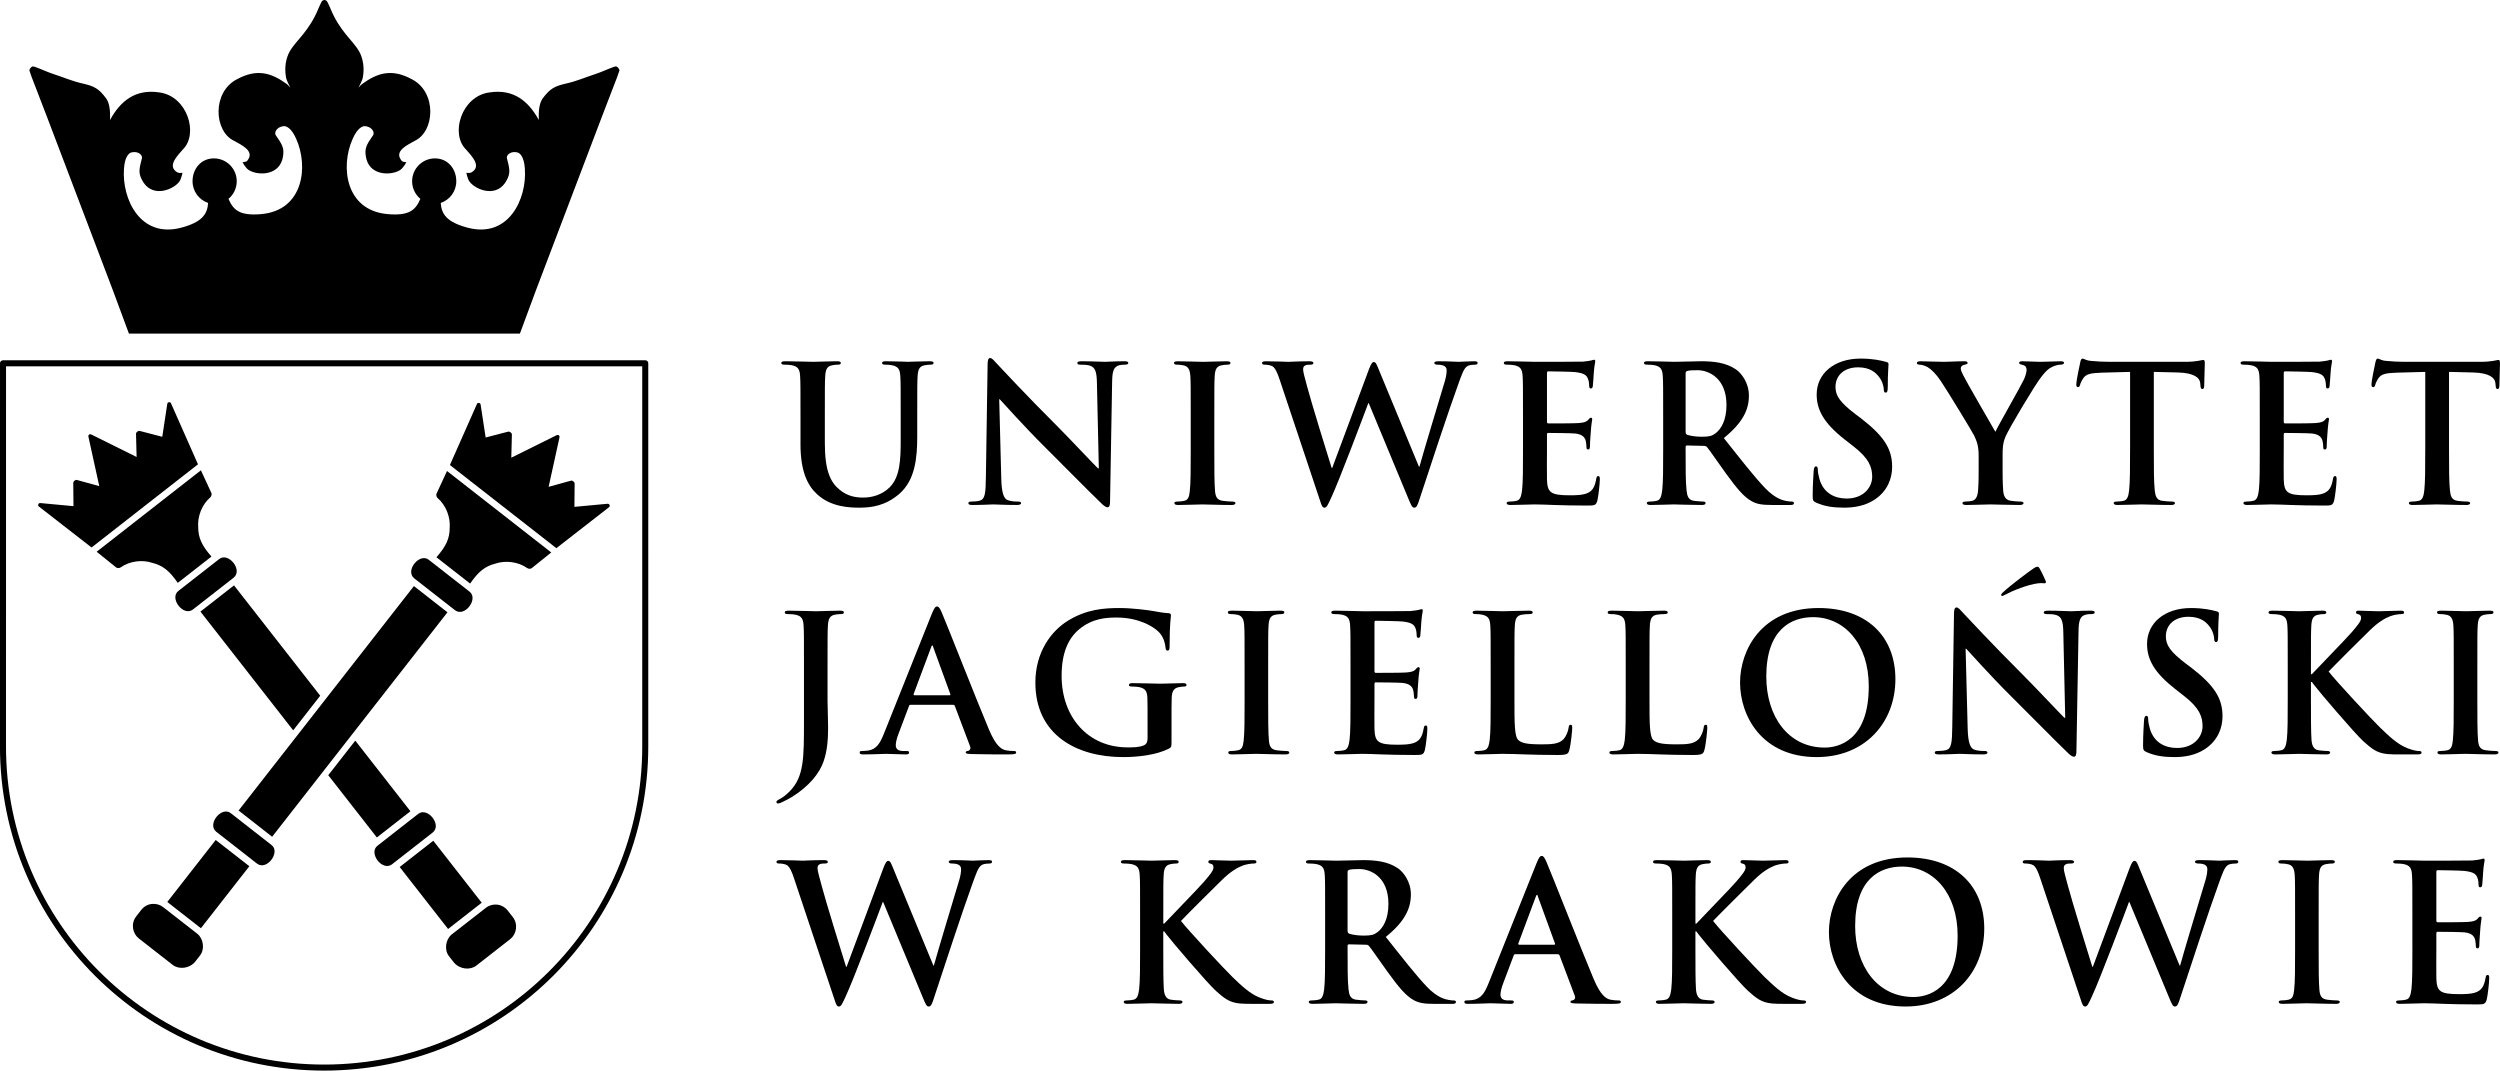<svg xmlns="http://www.w3.org/2000/svg" clip-rule="evenodd" fill-rule="evenodd" stroke-linejoin="round" stroke-miterlimit="2" viewBox="1.67 1.48 414.44 177.48"><path d="m108.638 125.226c-.001 29.398-23.835 53.233-53.238 53.233-29.402.001-53.235-23.829-53.235-53.231l.006-63.521 106.466-.004z" fill="none" stroke="#000"/><g fill-rule="nonzero"><path d="m70.286 98.636 5.562 4.349-29.064 37.208-5.562-4.348z"/><path d="m34.019 160.914c-.966 1.153-2.693 1.312-3.707.533l-5.643-4.406c-1.007-.788-1.367-2.436-.408-3.664l.816-1.046c.981-1.256 2.645-1.274 3.656-.459l5.638 4.395c1.023.809 1.27 2.535.487 3.573z"/><path d="m75.774 79.562-1.744 3.768c-.082.163-.018.543.176.703 1.443 1.239 2.149 3.251 2.014 4.917.001 1.818-.611 3.104-2.199 4.908l5.584 4.362c1.366-1.977 2.466-2.882 4.23-3.319 1.584-.535 3.707-.338 5.258.764.202.151.587.121.726 0l3.234-2.602z"/><path d="m93.9 92.354 8.781-6.829c.132-.104.096-.621-.388-.523l-5.399.502.038-3.844c.017-.247-.352-.578-.607-.497l-3.706 1.021 1.798-8.184c.039-.151-.037-.307-.098-.366-.072-.045-.242-.082-.379-.007l-7.509 3.726.097-3.844c.016-.267-.394-.545-.63-.469l-3.72.966-.818-5.36c-.023-.494-.533-.404-.601-.25l-4.505 10.172z"/><path d="m79.501 99.554c1.552 1.188-.794 4.315-2.408 3.08l-6.746-5.271c-1.589-1.267.879-4.298 2.408-3.08z"/><path d="m46.681 141.562c1.551 1.188-.795 4.315-2.407 3.081l-6.747-5.271c-1.589-1.267.878-4.301 2.407-3.081z"/><path d="m34.975 155.357-5.573-4.354 8.028-10.275 5.573 4.354z"/><path d="m60.565 124.258 9.143 11.704-5.563 4.349-8.059-10.32zm-20.104-25.738 14.292 18.295-4.479 5.735-15.375-19.682z"/><path d="m76.912 161.03c.965 1.153 2.693 1.312 3.706.533l5.642-4.406c1.008-.787 1.368-2.438.409-3.664l-.816-1.044c-.982-1.258-2.645-1.275-3.655-.461l-5.638 4.394c-1.023.812-1.271 2.538-.487 3.576z"/><path d="m34.975 79.444 1.742 3.768c.082.163.018.544-.176.705-1.443 1.238-2.15 3.25-2.014 4.916-.001 1.818.611 3.104 2.198 4.907l-5.584 4.364c-1.366-1.977-2.465-2.883-4.23-3.32-1.585-.536-3.707-.338-5.257.765-.203.149-.587.117-.726 0l-3.235-2.604z"/><path d="m16.846 92.24-8.781-6.832c-.132-.105-.097-.62.388-.524l5.399.503-.037-3.844c-.017-.246.352-.578.607-.496l3.706 1.022-1.798-8.187c-.04-.151.037-.308.097-.367.071-.045.243-.081.38-.006l7.509 3.726-.096-3.843c-.016-.268.394-.545.629-.47l3.721.967.818-5.361c.023-.494.532-.404.603-.25l4.502 10.172z"/><path d="m31.246 99.438c-1.552 1.188.794 4.314 2.408 3.079l6.746-5.271c1.589-1.267-.879-4.299-2.406-3.081z"/><path d="m64.249 141.678c-1.55 1.188.795 4.316 2.408 3.081l6.746-5.271c1.589-1.268-.878-4.3-2.408-3.081z"/><path d="m67.924 145.208 5.573-4.354 8.028 10.274-5.573 4.354z"/><path d="m23.046 56.79-2.664-7.19-5.431-14.296c-3.941-10.377-7.908-20.824-8.07-21.154l-.353-1.032s.161-.481.513-.61c.258-.16 2.056.803 3.832 1.366 1.24.393 2.73 1.053 4.51 1.453 1.879.44 2.656.781 3.965 2.58.601.952.594 2.458.557 3.472 1.718-3.142 4.189-5.175 8.147-4.582 4.689.585 6.592 6.915 3.902 9.489-.829.985-2.683 2.74-.861 3.787.378.151.83.045.83.045s-.187.981-.493 1.422c-.882 1.292-4.195 2.745-5.922.273-.732-1.144-.86-1.792-.563-3.073l.273-1.117c-.027-.689-.924-1.121-1.828-.854-.34.121-1.045.666-1.169 2.687-.366 5.006 2.704 11.577 9.495 9.768 3.419-.912 4.329-2.208 4.453-4.101-1.501-.506-2.581-1.923-2.581-3.594 0-2.095 1.438-3.792 3.533-3.792 2.094 0 3.792 1.697 3.792 3.792 0 1.175-.534 2.223-1.371 2.917.791 1.816 1.797 2.852 5.441 2.529 7-.623 7.848-7.884 5.792-12.463-.82-1.886-1.686-2.134-2.035-2.123-.933.066-1.617.774-1.408 1.427l.64.957c.716 1.101.817 1.754.521 3.08-.777 2.913-4.388 2.68-5.657 1.768-.539-.404-.963-1.252-.963-1.252s.663-.027.777-.241c1.362-1.617-1.013-2.63-2.128-3.279-3.384-1.521-3.759-8.097.453-10.241 3.362-1.826 5.751-.992 8.197.776.25.18.469.452.634.633-.144-.33-.193-.382-.359-.714-.17-.367-.369-.787-.401-1.252-.229-1.426.023-2.916.641-4.033.618-1.065 1.492-1.933 2.25-2.893.822-1.038 1.753-2.318 2.591-4.402.132-.231.409-1.019.613-1.136.066-.056.144-.091.3-.111.157.02.255.055.32.111.204.117.481.905.614 1.136.837 2.084 1.769 3.364 2.59 4.402.759.96 1.633 1.828 2.25 2.893.617 1.117.87 2.607.641 4.033-.033.465-.232.885-.402 1.252-.167.332-.216.384-.358.714.164-.181.384-.453.634-.633 2.446-1.768 4.835-2.602 8.196-.776 4.213 2.144 3.838 8.719.453 10.241-1.114.649-3.49 1.663-2.127 3.279.114.214.777.241.777.241s-.425.849-.964 1.252c-1.27.913-4.88 1.146-5.657-1.768-.297-1.326-.195-1.979.521-3.08l.64-.957c.208-.653-.475-1.361-1.408-1.427-.351-.012-1.215.237-2.036 2.123-2.056 4.58-1.208 11.841 5.791 12.463 3.646.323 4.65-.712 5.44-2.529-.835-.695-1.37-1.743-1.37-2.917 0-2.095 1.698-3.792 3.792-3.792s3.532 1.697 3.532 3.792c0 1.671-1.079 3.088-2.58 3.594.123 1.892 1.034 3.188 4.453 4.101 6.791 1.809 9.86-4.762 9.494-9.768-.125-2.021-.828-2.566-1.169-2.687-.905-.267-1.801.165-1.829.854l.274 1.117c.296 1.281.169 1.929-.563 3.073-1.727 2.472-5.041 1.02-5.922-.273-.307-.44-.493-1.422-.493-1.422s.451.106.83-.045c1.822-1.046-.033-2.802-.861-3.787-2.692-2.574-.788-8.904 3.901-9.489 3.958-.593 6.429 1.44 8.146 4.582-.035-1.015-.042-2.52.56-3.472 1.309-1.799 2.084-2.14 3.964-2.58 1.779-.399 3.269-1.06 4.509-1.453 1.776-.563 3.576-1.526 3.832-1.366.353.129.514.61.514.61l-.354 1.032c-.162.33-4.128 10.776-8.069 21.152l-5.431 14.296-2.664 7.19h-64.806z"/><path d="m23.765 55.552c-.083-.093-15.613-41.138-15.935-41.798 1.028.319 3.64 1.79 7.306 2.613 1.211.283 2.017.342 3.327 2.141.704 1.117.569 2.851.368 3.838.16.492 1.02.859 1.459.298 1.104-1.917 2.703-5.524 7.522-4.801 3.941.48 5.322 5.85 3.282 7.72-.745.896-3.562 3.66-.622 5.35-.706 1.036-3.1 1.85-4.196.279-.806-1.261-.597-1.452-.117-3.469.096-1.984-2.157-2.241-3.128-1.954-.906.296-1.748 1.344-1.885 3.577-.376 5.14 3.161 12.963 11.032 10.866 4.423-1.179 4.858-3.339 4.896-5.99-1.446-.081-2.594-1.279-2.594-2.745 0-1.52 1.231-2.75 2.75-2.75s2.75 1.231 2.75 2.75c0 1.095-.64 2.039-1.566 2.482.062.257.217.645.319.901.914 2.098 2.258 3.578 6.35 3.213 8.115-.721 8.762-9.283 6.652-13.983-.894-2.052-2.043-2.748-2.996-2.716-1.012.063-3.04 1.076-2.271 2.907 1.14 1.731 1.402 1.839 1.076 3.299-.493 1.851-3.021 1.905-4.04 1.172 2.185-2.593-1.407-4.227-2.412-4.814-2.558-1.059-3.096-6.578.442-8.378 4.282-2.326 7.017.517 8.71 1.941.604.377 1.287-.263 1.269-.779-.428-.699-1.379-1.643-1.421-2.751-.203-1.219.014-2.472.512-3.371 1.011-1.745 3.052-3.055 4.85-7.305 1.798 4.25 3.831 5.56 4.842 7.305.498.899.715 2.152.512 3.371-.042 1.109-.995 2.053-1.421 2.751-.019.517.664 1.156 1.268.779 1.694-1.424 4.429-4.267 8.71-1.941 3.539 1.8 2.999 7.319.443 8.378-1.005.587-4.597 2.221-2.413 4.814-1.018.732-3.545.679-4.04-1.172-.326-1.46-.065-1.568 1.077-3.299.769-1.831-1.261-2.843-2.272-2.907-.953-.032-2.103.665-2.995 2.716-2.111 4.701-1.463 13.262 6.651 13.983 4.091.364 5.436-1.115 6.349-3.213.102-.256.258-.644.319-.901-.926-.443-1.566-1.387-1.566-2.482 0-1.52 1.231-2.75 2.751-2.75 1.519 0 2.75 1.231 2.75 2.75 0 1.466-1.149 2.664-2.594 2.745.038 2.65.473 4.811 4.896 5.99 7.871 2.097 11.408-5.726 11.033-10.866-.137-2.232-.979-3.281-1.886-3.577-.973-.287-3.225-.03-3.128 1.954.479 2.017.688 2.208-.118 3.469-1.097 1.571-3.49.757-4.196-.279 2.939-1.69.123-4.454-.621-5.35-2.04-1.87-.661-7.24 3.281-7.72 4.82-.723 6.418 2.884 7.521 4.801.439.561 1.3.193 1.459-.298-.199-.987-.336-2.721.369-3.838 1.31-1.799 2.116-1.858 3.326-2.141 3.667-.823 6.278-2.293 7.307-2.613-.323.66-15.852 41.705-15.936 41.798z"/><path d="m140.004 167.168c.252.82.41 1.168.726 1.168.377 0 .536-.38 1.134-1.672 1.355-2.9 5.548-14.057 6.146-15.663h.063l6.556 15.79c.473 1.165.662 1.545.977 1.545.409 0 .567-.38.914-1.482 1.544-4.726 4.854-14.749 6.304-18.724.662-1.795 1.008-3.056 1.765-3.34.347-.124.788-.158 1.103-.158.284 0 .442-.095.442-.314 0-.189-.221-.252-.568-.252-1.04 0-2.395.095-2.615.095-.284 0-1.608-.095-3.278-.095-.473 0-.726.063-.726.282 0 .189.221.284.536.284 1.229 0 1.513.442 1.513.945 0 .442-.095 1.104-.316 1.828-1.103 3.688-3.624 12.012-4.192 14.121h-.094l-6.556-15.854c-.41-1.007-.567-1.482-.915-1.482-.251 0-.44.254-.786 1.135l-6.116 16.422h-.094c-.567-1.766-3.499-11.314-4.034-13.396-.379-1.419-.693-2.49-.693-2.898 0-.348.063-.568.347-.694.22-.127.536-.127.788-.127.314 0 .567-.03.567-.284 0-.188-.221-.282-.663-.282-1.828 0-3.215.095-3.499.095-.283 0-2.017-.095-3.656-.095-.441 0-.693.063-.693.282 0 .254.189.284.504.284.284 0 .914.063 1.262.284.44.315.787 1.072 1.166 2.238z"/><path d="m194.516 153.205c0-4.79 0-5.672.063-6.681.063-1.104.316-1.64 1.167-1.795.378-.063.566-.098.882-.098.252 0 .441-.063.441-.284 0-.22-.221-.282-.663-.282-1.071 0-3.057.095-3.813.095-.757 0-2.742-.095-4.413-.095-.473 0-.693.063-.693.282 0 .221.188.284.536.284.44 0 .977.034 1.228.098 1.041.22 1.293.724 1.355 1.795.064 1.009.064 1.891.064 6.681v5.549c0 2.898 0 5.39-.158 6.714-.126.912-.284 1.605-.914 1.734-.284.062-.663.125-1.136.125-.378 0-.503.094-.503.251 0 .22.22.316.63.316 1.261 0 3.246-.097 3.971-.097.788 0 2.773.097 4.539.097.347 0 .599-.097.599-.316 0-.157-.157-.251-.411-.251-.409 0-1.103-.063-1.543-.125-.788-.129-1.072-.822-1.136-1.705-.094-1.354-.094-3.845-.094-6.743v-2.869h.158l.347.473c.662.914 6.871 8.196 8.258 9.423 1.355 1.2 2.207 1.894 3.909 2.051.662.063 1.229.063 2.175.063h2.74c.601 0 .759-.097.759-.316 0-.188-.189-.251-.41-.251-.378 0-1.008-.097-1.954-.474-1.702-.662-3.121-2.078-4.507-3.402-1.23-1.168-7.407-7.819-8.542-9.3 1.071-1.135 5.831-5.862 6.807-6.809 1.356-1.323 2.428-1.984 3.405-2.365.599-.219 1.387-.346 1.828-.346.314 0 .472-.063.472-.284 0-.22-.221-.282-.536-.282-.977 0-2.71.095-3.688.095-.851 0-2.584-.095-3.246-.095-.346 0-.504.063-.504.282 0 .189.127.254.41.318.315.063.441.283.441.629 0 .535-.693 1.325-1.576 2.363-.914 1.071-5.515 5.77-6.587 6.935h-.158v-1.388z"/><path d="m221.343 158.754c0 2.898 0 5.39-.157 6.714-.125.912-.283 1.605-.913 1.734-.283.062-.662.125-1.135.125-.38 0-.504.094-.504.251 0 .22.221.316.629.316 1.262 0 3.248-.097 3.846-.097.473 0 2.806.097 4.634.097.408 0 .63-.097.63-.316 0-.157-.124-.251-.379-.251-.377 0-1.072-.063-1.542-.125-.948-.129-1.137-.822-1.23-1.734-.157-1.324-.157-3.815-.157-6.745v-.442c0-.188.094-.251.251-.251l2.743.063c.221 0 .411.029.566.22.409.474 1.86 2.616 3.122 4.349 1.764 2.428 2.962 3.909 4.317 4.635.82.44 1.607.6 3.373.6h2.993c.378 0 .601-.063.601-.316 0-.157-.13-.251-.38-.251-.252 0-.535-.032-.882-.097-.475-.092-1.766-.313-3.53-2.143-1.86-1.955-4.036-4.759-6.841-8.289 3.186-2.585 4.162-4.729 4.162-7.059 0-2.113-1.262-3.721-2.143-4.319-1.704-1.168-3.814-1.355-5.801-1.355-.977 0-3.372.095-4.444.095-.661 0-2.647-.095-4.317-.095-.472 0-.693.063-.693.282 0 .221.188.284.534.284.442 0 .977.034 1.229.098 1.041.22 1.293.724 1.356 1.795.062 1.009.062 1.891.062 6.681zm3.72-12.64c0-.253.063-.38.282-.441.316-.096.884-.127 1.672-.127 1.859 0 4.821 1.293 4.821 5.769 0 2.586-.913 4.034-1.858 4.729-.569.408-.978.534-2.238.534-.787 0-1.733-.094-2.396-.314-.22-.094-.282-.22-.282-.568v-9.582z"/><path d="m259.9 159.668c.157 0 .253.063.317.221l2.521 6.681c.155.38-.065.661-.285.726-.314.032-.441.095-.441.283 0 .22.379.22.944.253 2.523.063 4.823.063 5.959.063 1.167 0 1.451-.063 1.451-.316 0-.221-.159-.251-.41-.251-.379 0-.851-.032-1.324-.125-.663-.159-1.578-.601-2.774-3.438-2.017-4.789-7.06-17.649-7.816-19.383-.314-.725-.506-1.01-.789-1.01-.313 0-.504.348-.881 1.261l-7.912 19.795c-.63 1.576-1.231 2.646-2.68 2.837-.252.031-.694.063-.979.063-.25 0-.375.063-.375.251 0 .253.188.316.597.316 1.64 0 3.373-.097 3.719-.097.979 0 2.334.097 3.342.097.348 0 .536-.063.536-.316 0-.188-.095-.251-.472-.251h-.474c-.978 0-1.261-.409-1.261-.979 0-.377.158-1.136.473-1.922l1.7-4.508c.065-.188.128-.251.285-.251zm-6.397-1.576c-.126 0-.157-.096-.126-.221l2.898-7.756c.033-.125.097-.282.19-.282.095 0 .128.157.157.282l2.836 7.787c.033.094 0 .189-.156.189h-5.799z"/><path d="m282.73 153.205c0-4.79 0-5.672.061-6.681.064-1.104.314-1.64 1.167-1.795.378-.063.567-.098.883-.098.253 0 .441-.063.441-.284 0-.22-.221-.282-.662-.282-1.071 0-3.057.095-3.814.095-.756 0-2.74-.095-4.411-.095-.475 0-.693.063-.693.282 0 .221.188.284.534.284.443 0 .976.034 1.23.098 1.039.22 1.292.724 1.355 1.795.063 1.009.063 1.891.063 6.681v5.549c0 2.898 0 5.39-.158 6.714-.125.912-.285 1.605-.913 1.734-.283.062-.662.125-1.134.125-.38 0-.505.094-.505.251 0 .22.221.316.629.316 1.263 0 3.247-.097 3.974-.097.787 0 2.772.097 4.537.097.346 0 .599-.097.599-.316 0-.157-.158-.251-.409-.251-.409 0-1.103-.063-1.545-.125-.788-.129-1.071-.822-1.134-1.705-.094-1.354-.094-3.845-.094-6.743v-2.869h.156l.347.473c.663.914 6.872 8.196 8.259 9.423 1.354 1.2 2.206 1.894 3.907 2.051.662.063 1.229.063 2.173.063h2.744c.599 0 .758-.097.758-.316 0-.188-.189-.251-.412-.251-.377 0-1.006-.097-1.953-.474-1.7-.662-3.121-2.078-4.507-3.402-1.23-1.168-7.408-7.819-8.543-9.3 1.071-1.135 5.833-5.862 6.81-6.809 1.354-1.323 2.427-1.984 3.405-2.365.597-.219 1.387-.346 1.826-.346.314 0 .474-.063.474-.284 0-.22-.221-.282-.535-.282-.979 0-2.713.095-3.689.095-.851 0-2.584-.095-3.246-.095-.347 0-.504.063-.504.282 0 .189.125.254.409.318.316.063.442.283.442.629 0 .535-.694 1.325-1.576 2.363-.914 1.071-5.517 5.77-6.588 6.935h-.156v-1.388z"/><path d="m317.563 168.336c8.006 0 13.049-5.707 13.049-12.926 0-7.217-4.886-11.786-12.735-11.786-9.454 0-13.018 6.965-13.018 12.354-.001 5.58 3.657 12.358 12.704 12.358zm1.322-1.578c-6.051 0-9.676-5.2-9.676-11.756 0-7.848 4.13-9.864 7.754-9.864 5.171 0 9.235 4.38 9.235 11.439 0 9.111-5.106 10.181-7.313 10.181z"/><path d="m346.6 167.168c.251.82.409 1.168.725 1.168.378 0 .536-.38 1.134-1.672 1.356-2.9 5.549-14.057 6.147-15.663h.063l6.558 15.79c.472 1.165.659 1.545.978 1.545.408 0 .566-.38.912-1.482 1.544-4.726 4.854-14.749 6.305-18.724.662-1.795 1.009-3.056 1.765-3.34.346-.124.787-.158 1.104-.158.282 0 .438-.095.438-.314 0-.189-.22-.252-.565-.252-1.041 0-2.396.095-2.616.095-.285 0-1.609-.095-3.278-.095-.474 0-.725.063-.725.282 0 .189.22.284.537.284 1.227 0 1.511.442 1.511.945 0 .442-.094 1.104-.313 1.828-1.104 3.688-3.625 12.012-4.194 14.121h-.094l-6.557-15.854c-.409-1.007-.566-1.482-.912-1.482-.252 0-.442.254-.79 1.135l-6.113 16.422h-.096c-.566-1.766-3.498-11.314-4.035-13.396-.375-1.419-.693-2.49-.693-2.898 0-.348.064-.568.348-.694.221-.127.535-.127.787-.127.316 0 .568-.03.568-.284 0-.188-.221-.282-.663-.282-1.828 0-3.213.095-3.497.095-.283 0-2.016-.095-3.656-.095-.441 0-.694.063-.694.282 0 .254.189.284.504.284.285 0 .916.063 1.263.284.441.315.788 1.072 1.164 2.238z"/><path d="m382.14 158.754c0 3.056 0 5.547-.159 6.872-.094.911-.283 1.447-.912 1.576-.284.062-.663.125-1.135.125-.38 0-.505.094-.505.251 0 .22.221.316.63.316 1.261 0 3.245-.097 3.972-.097.852 0 2.836.097 4.915.097.349 0 .601-.097.601-.316 0-.157-.157-.251-.504-.251-.472 0-1.168-.063-1.606-.125-.947-.129-1.167-.695-1.262-1.546-.127-1.355-.127-3.847-.127-6.902v-5.549c0-4.79 0-5.672.063-6.681.063-1.104.315-1.64 1.166-1.795.38-.063.63-.098.946-.098.314 0 .505-.063.505-.314 0-.189-.254-.252-.662-.252-1.199 0-3.057.095-3.848.095-.914 0-2.898-.095-4.096-.095-.505 0-.757.063-.757.252 0 .251.188.314.504.314.377 0 .787.034 1.134.127.694.157 1.01.694 1.074 1.766.063 1.009.063 1.891.063 6.681z"/><path d="m401.588 158.754c0 2.898 0 5.39-.159 6.714-.125.912-.282 1.605-.912 1.734-.284.062-.663.125-1.135.125-.379 0-.505.094-.505.251 0 .22.223.316.632.316 1.26 0 3.244-.097 3.97-.097 1.86 0 3.973.19 8.73.19 1.199 0 1.481 0 1.704-.82.155-.631.409-2.772.409-3.498 0-.315 0-.566-.254-.566-.22 0-.282.126-.346.473-.221 1.291-.6 1.953-1.419 2.331-.817.378-2.142.378-2.963.378-3.215 0-3.72-.471-3.781-2.647-.031-.914 0-3.812 0-4.884v-2.491c0-.188.031-.314.188-.314.758 0 3.877.03 4.477.095 1.166.126 1.608.598 1.764 1.229.096.412.096.82.127 1.134 0 .159.063.284.284.284.283 0 .283-.347.283-.598 0-.221.064-1.481.127-2.113.094-1.606.251-2.11.251-2.3s-.094-.251-.222-.251c-.156 0-.28.156-.502.408-.282.315-.757.41-1.515.473-.724.063-4.347.063-5.042.063-.189 0-.221-.126-.221-.348v-7.974c0-.221.062-.316.221-.316.632 0 3.938.063 4.476.127 1.577.189 1.89.567 2.11 1.135.159.381.192.913.192 1.134 0 .285.063.443.28.443.222 0 .284-.19.317-.349.063-.377.125-1.764.157-2.078.095-1.451.251-1.829.251-2.05 0-.158-.03-.283-.188-.283s-.347.095-.505.125c-.251.063-.757.127-1.356.189-.599.032-6.871.032-7.878.032-.885 0-2.869-.095-4.538-.095-.475 0-.695.063-.695.282 0 .221.188.284.535.284.442 0 .978.034 1.23.098 1.04.22 1.293.724 1.355 1.795.063 1.009.063 1.891.063 6.681v5.549z"/><path d="m134.948 120.903c0 6.178.031 9.33-2.364 11.756-.63.632-1.103.979-1.512 1.198-.537.284-.695.411-.695.567 0 .155.126.252.253.252.158 0 .41-.063.63-.189.662-.315 1.166-.566 1.576-.819 3.026-1.859 4.697-4.036 5.359-5.956.63-1.768.755-3.784.755-5.581 0-1.574-.094-3.087-.094-4.442v-5.832c0-4.791 0-5.673.063-6.682.063-1.103.314-1.639 1.166-1.795.378-.063.568-.097.915-.097.378 0 .567-.063.567-.283 0-.222-.22-.285-.662-.285-1.229 0-3.214.096-3.971.096-.819 0-2.805-.096-4.476-.096-.473 0-.693.063-.693.285 0 .221.188.283.536.283.441 0 .977.033 1.228.097 1.041.219 1.293.724 1.355 1.795.064 1.009.064 1.891.064 6.682z"/><path d="m159.655 118.318c.158 0 .253.063.315.221l2.522 6.683c.157.377-.063.659-.283.723-.315.033-.441.097-.441.285 0 .221.378.221.945.253 2.522.063 4.822.063 5.957.063 1.166 0 1.451-.063 1.451-.316 0-.221-.158-.252-.411-.252-.378 0-.852-.033-1.324-.125-.662-.159-1.576-.601-2.773-3.437-2.017-4.79-7.061-17.649-7.817-19.384-.315-.726-.504-1.01-.788-1.01-.315 0-.504.347-.883 1.261l-7.912 19.794c-.63 1.577-1.229 2.647-2.678 2.838-.253.029-.694.063-.978.063-.252 0-.379.063-.379.252 0 .253.191.316.599.316 1.64 0 3.373-.096 3.72-.096.977 0 2.333.096 3.341.096.346 0 .536-.063.536-.316 0-.188-.095-.252-.474-.252h-.473c-.976 0-1.26-.408-1.26-.978 0-.378.157-1.135.473-1.923l1.703-4.508c.062-.188.125-.251.283-.251zm-6.398-1.575c-.125 0-.157-.096-.125-.221l2.9-7.756c.031-.126.094-.284.189-.284s.126.158.157.284l2.837 7.788c.031.093 0 .188-.158.188h-5.8z"/><path d="m195.88 120.966c0-1.576 0-2.835.03-3.783.032-1.104.347-1.638 1.198-1.796.378-.062.598-.095.851-.095.221 0 .409-.062.409-.252 0-.252-.22-.313-.629-.313-1.042 0-2.711.092-3.688.092-.945 0-2.931-.092-4.569-.092-.442 0-.662.062-.662.313 0 .19.188.252.472.252.44 0 .977.033 1.229.095 1.04.222 1.323.727 1.356 1.796.031.948.031 2.145.031 3.721v2.962c0 .536-.126.946-.6 1.168-.755.346-1.859.346-2.679.346-6.65 0-10.969-5.074-10.969-11.852 0-3.877 1.135-6.241 2.9-7.722 2.207-1.83 4.507-1.954 6.24-1.954 3.562 0 6.084 1.448 7.03 2.459.819.883.977 1.891 1.072 2.614.031.254.094.41.314.41.252 0 .347-.156.347-.66 0-3.941.221-4.823.221-5.171 0-.221-.063-.346-.441-.378-.725-.03-1.828-.222-2.489-.348-.631-.126-3.405-.502-5.58-.502-2.647 0-5.452.219-8.479 2.048-2.867 1.731-5.484 5.264-5.484 10.306 0 8.7 6.84 12.357 14.562 12.357 2.459 0 5.547-.348 7.597-1.418.377-.221.411-.284.411-1.137v-3.466z"/><path d="m207.995 117.404c0 3.058 0 5.548-.157 6.869-.096.916-.284 1.451-.916 1.579-.283.063-.661.125-1.133.125-.378 0-.505.094-.505.252 0 .221.221.316.631.316 1.26 0 3.247-.096 3.971-.096.85 0 2.836.096 4.917.096.346 0 .599-.096.599-.316 0-.158-.158-.252-.505-.252-.474 0-1.166-.063-1.608-.125-.943-.128-1.166-.694-1.259-1.546-.128-1.354-.128-3.845-.128-6.902v-5.548c0-4.791 0-5.673.063-6.682.064-1.103.316-1.639 1.166-1.795.379-.063.632-.097.946-.097.315 0 .505-.063.505-.313 0-.192-.254-.256-.663-.256-1.197 0-3.058.096-3.845.096-.914 0-2.9-.096-4.097-.096-.505 0-.757.063-.757.256 0 .25.189.313.504.313.378 0 .789.033 1.135.125.693.159 1.008.695 1.071 1.767.063 1.009.063 1.891.063 6.682v5.548z"/><path d="m225.553 117.404c0 2.9 0 5.39-.157 6.714-.125.915-.284 1.606-.914 1.734-.283.063-.661.125-1.134.125-.379 0-.505.094-.505.252 0 .221.22.316.631.316 1.259 0 3.245-.096 3.972-.096 1.86 0 3.971.189 8.729.189 1.199 0 1.482 0 1.702-.819.157-.631.41-2.774.41-3.499 0-.315 0-.567-.253-.567-.221 0-.283.127-.348.473-.22 1.291-.597 1.955-1.416 2.331-.82.379-2.144.379-2.964.379-3.216 0-3.718-.472-3.782-2.647-.03-.914 0-3.813 0-4.885v-2.49c0-.188.032-.315.19-.315.755 0 3.874.031 4.474.095 1.167.125 1.609.599 1.766 1.229.096.41.096.82.128 1.134 0 .158.063.285.281.285.284 0 .284-.348.284-.599 0-.221.063-1.481.127-2.113.095-1.606.254-2.112.254-2.3 0-.189-.096-.251-.222-.251-.159 0-.285.156-.505.409-.285.314-.758.409-1.513.473-.727.063-4.351.063-5.044.063-.188 0-.221-.126-.221-.348v-7.974c0-.221.064-.315.221-.315.631 0 3.939.064 4.476.126 1.577.189 1.891.565 2.112 1.135.157.38.188.914.188 1.136 0 .282.063.44.285.44s.283-.189.313-.347c.063-.378.129-1.766.158-2.08.096-1.451.252-1.826.252-2.049 0-.158-.031-.284-.189-.284-.157 0-.347.094-.504.126-.253.063-.755.125-1.355.188-.6.032-6.87.032-7.881.032-.882 0-2.868-.096-4.538-.096-.474 0-.693.063-.693.285 0 .221.19.283.536.283.442 0 .978.033 1.229.097 1.04.219 1.293.724 1.355 1.795.063 1.009.063 1.891.063 6.682v5.548z"/><path d="m252.729 111.856c0-4.791 0-5.673.063-6.682.063-1.103.314-1.639 1.167-1.795.378-.063.882-.097 1.23-.097.377 0 .565-.063.565-.283 0-.222-.219-.285-.661-.285-1.229 0-3.529.096-4.285.096-.853 0-2.839-.096-4.32-.096-.473 0-.692.063-.692.285 0 .221.188.283.534.283.41 0 .789.033 1.041.097 1.04.219 1.293.724 1.355 1.795.063 1.009.063 1.891.063 6.682v5.548c0 2.9 0 5.39-.158 6.714-.125.915-.283 1.606-.914 1.734-.283.063-.661.125-1.135.125-.378 0-.503.094-.503.252 0 .221.219.316.631.316 1.259 0 3.245-.096 3.97-.096 2.555 0 4.635.189 9.172.189 1.639 0 1.798-.157 1.985-.853.253-.912.473-3.277.473-3.623 0-.379-.031-.535-.252-.535-.252 0-.314.188-.346.473-.063.6-.443 1.479-.818 1.891-.79.851-2.019.883-3.689.883-2.459 0-3.277-.221-3.813-.693-.662-.568-.662-2.743-.662-6.777v-5.548z"/><path d="m275.116 111.856c0-4.791 0-5.673.063-6.682.064-1.103.315-1.639 1.167-1.795.377-.063.882-.097 1.229-.097.379 0 .567-.063.567-.283 0-.222-.221-.285-.662-.285-1.229 0-3.531.096-4.287.096-.85 0-2.836-.096-4.318-.096-.472 0-.693.063-.693.285 0 .221.19.283.537.283.409 0 .787.033 1.038.097 1.041.219 1.294.724 1.356 1.795.062 1.009.062 1.891.062 6.682v5.548c0 2.9 0 5.39-.156 6.714-.126.915-.284 1.606-.913 1.734-.284.063-.663.125-1.135.125-.381 0-.505.094-.505.252 0 .221.221.316.631.316 1.261 0 3.247-.096 3.972-.096 2.552 0 4.631.189 9.171.189 1.64 0 1.796-.157 1.986-.853.251-.912.473-3.277.473-3.623 0-.379-.032-.535-.251-.535-.253 0-.316.188-.347.473-.065.6-.44 1.479-.822 1.891-.786.851-2.016.883-3.686.883-2.459 0-3.279-.221-3.814-.693-.662-.568-.662-2.743-.662-6.777v-5.548z"/><path d="m302.831 126.987c8.005 0 13.051-5.708 13.051-12.925 0-7.218-4.887-11.786-12.735-11.786-9.455 0-13.017 6.965-13.017 12.354 0 5.581 3.656 12.357 12.701 12.357zm1.324-1.577c-6.054 0-9.677-5.199-9.677-11.757 0-7.848 4.13-9.865 7.754-9.865 5.17 0 9.234 4.382 9.234 11.442.001 9.11-5.104 10.18-7.311 10.18z"/><path d="m339.842 95.814c-.156-.283-.219-.38-.439-.38-.094 0-.315.063-.63.285-.505.315-3.814 2.773-5.075 3.972-.158.156-.282.284-.282.409 0 .126.124.188.188.188.063 0 .284-.125.535-.25 1.167-.632 3.657-1.642 5.391-1.859.631-.064.914 0 1.071 0 .158 0 .345-.095.158-.476-.38-.849-.662-1.449-.917-1.889zm-12.322 13.207h.094c.568.599 4.066 4.538 7.502 7.942 3.277 3.248 7.313 7.377 9.298 9.267.347.346.726.692 1.072.692.284 0 .408-.282.408-.978l.348-19.889c.033-1.764.283-2.427 1.167-2.676.379-.097.63-.097.945-.097.379 0 .569-.095.569-.283 0-.252-.318-.285-.728-.285-1.545 0-2.742.096-3.088.096-.663 0-2.174-.096-3.814-.096-.474 0-.818.033-.818.285 0 .188.125.283.504.283.441 0 1.198 0 1.671.19.755.314 1.038.913 1.069 2.837l.316 14.151h-.158c-.534-.505-4.79-5.041-6.934-7.187-4.602-4.571-9.393-9.708-9.771-10.117-.537-.568-.82-.978-1.167-.978-.313 0-.409.44-.409 1.071l-.284 18.658c-.03 2.744-.158 3.659-.976 3.91-.442.124-1.008.157-1.42.157-.315 0-.504.063-.504.252 0 .283.284.316.694.316 1.638 0 3.119-.096 3.404-.096.597 0 1.858.096 3.908.096.439 0 .722-.063.722-.316 0-.188-.187-.252-.532-.252-.506 0-1.104-.033-1.641-.221-.63-.221-1.039-1.042-1.103-3.499z"/><path d="m362.136 126.987c1.672 0 3.437-.284 5.013-1.294 2.268-1.482 2.962-3.656 2.962-5.482 0-2.996-1.387-5.108-5.167-8.039l-.884-.661c-2.616-1.986-3.342-3.091-3.342-4.539 0-1.894 1.418-3.247 3.751-3.247 2.049 0 2.964.945 3.436 1.544.662.82.819 1.797.819 2.081 0 .378.096.567.316.567.251 0 .347-.253.347-.945 0-2.459.126-3.373.126-3.783 0-.218-.16-.314-.443-.378-.818-.221-2.144-.534-4.189-.534-4.383 0-7.282 2.49-7.282 5.955 0 2.553 1.197 4.76 4.666 7.47l1.448 1.135c2.618 2.019 3.089 3.5 3.089 5.045 0 1.671-1.385 3.592-4.223 3.592-1.954 0-3.813-.851-4.508-3.184-.156-.535-.284-1.198-.284-1.606 0-.25-.03-.535-.314-.535-.251 0-.348.347-.379.818-.031.506-.156 2.396-.156 4.129 0 .692.095.85.599 1.07 1.355.6 2.772.821 4.599.821z"/><path d="m384.769 111.856c0-4.791 0-5.673.063-6.682.063-1.103.315-1.639 1.166-1.795.38-.063.567-.097.883-.097.254 0 .44-.063.44-.283 0-.222-.221-.285-.659-.285-1.074 0-3.06.096-3.815.096-.757 0-2.742-.096-4.411-.096-.475 0-.695.063-.695.285 0 .221.189.283.535.283.443 0 .977.033 1.23.097 1.039.219 1.292.724 1.356 1.795.061 1.009.061 1.891.061 6.682v5.548c0 2.9 0 5.39-.155 6.714-.127.915-.285 1.606-.915 1.734-.283.063-.662.125-1.134.125-.38 0-.504.094-.504.252 0 .221.221.316.629.316 1.261 0 3.246-.096 3.971-.096.788 0 2.773.096 4.54.096.346 0 .598-.096.598-.316 0-.158-.159-.252-.409-.252-.408 0-1.103-.063-1.545-.125-.787-.128-1.071-.819-1.135-1.703-.094-1.355-.094-3.845-.094-6.745v-2.868h.157l.348.471c.661.916 6.871 8.198 8.257 9.426 1.355 1.198 2.205 1.893 3.909 2.05.659.063 1.229.063 2.174.063h2.743c.599 0 .755-.096.755-.316 0-.188-.188-.252-.409-.252-.379 0-1.008-.097-1.955-.472-1.701-.663-3.119-2.082-4.507-3.404-1.229-1.167-7.406-7.818-8.541-9.299 1.07-1.136 5.831-5.863 6.81-6.81 1.354-1.323 2.427-1.984 3.402-2.364.6-.221 1.388-.346 1.83-.346.313 0 .472-.063.472-.283 0-.222-.221-.285-.537-.285-.977 0-2.71.096-3.687.096-.851 0-2.585-.096-3.248-.096-.347 0-.503.063-.503.285 0 .188.127.252.41.316.314.063.439.282.439.629 0 .536-.693 1.323-1.574 2.365-.915 1.07-5.517 5.769-6.588 6.934h-.157v-1.388z"/><path d="m408.443 117.404c0 3.058 0 5.548-.157 6.869-.094.916-.284 1.451-.914 1.579-.282.063-.661.125-1.136.125-.379 0-.504.094-.504.252 0 .221.221.316.631.316 1.262 0 3.247-.096 3.972-.096.851 0 2.836.096 4.915.096.348 0 .601-.096.601-.316 0-.158-.157-.252-.504-.252-.473 0-1.166-.063-1.608-.125-.943-.128-1.164-.694-1.261-1.546-.126-1.354-.126-3.845-.126-6.902v-5.548c0-4.791 0-5.673.063-6.682.063-1.103.317-1.639 1.166-1.795.38-.063.632-.097.947-.097.313 0 .504-.063.504-.313 0-.192-.254-.256-.662-.256-1.198 0-3.057.096-3.847.096-.912 0-2.897-.096-4.096-.096-.505 0-.757.063-.757.256 0 .25.188.313.505.313.379 0 .788.033 1.133.125.694.159 1.01.695 1.072 1.767.063 1.009.063 1.891.063 6.682z"/><path d="m134.372 75.11c0 4.57 1.197 6.903 2.805 8.352 2.301 2.082 5.327 2.175 6.997 2.175 2.05 0 4.319-.347 6.557-2.269 2.647-2.27 2.994-5.989 2.994-9.488v-3.373c0-4.79 0-5.673.064-6.682.062-1.103.314-1.638 1.166-1.795.377-.064.566-.096.913-.096.378 0 .567-.063.567-.284 0-.22-.22-.283-.662-.283-1.229 0-3.214.094-3.593.094-.031 0-2.017-.094-3.625-.094-.44 0-.662.063-.662.283 0 .221.19.284.536.284.347 0 .883.032 1.135.096 1.041.221 1.292.724 1.355 1.795.063 1.009.063 1.893.063 6.682v3.94c0 3.247-.095 6.083-1.829 7.817-1.26 1.261-2.961 1.702-4.349 1.702-1.071 0-2.522-.125-3.939-1.292-1.544-1.261-2.458-3.183-2.458-7.754v-4.413c0-4.79 0-5.673.063-6.682.063-1.103.315-1.638 1.166-1.795.379-.064.568-.096.915-.096.315 0 .504-.063.504-.284 0-.22-.22-.283-.693-.283-1.135 0-3.121.094-3.876.094-.946 0-2.932-.094-4.603-.094-.471 0-.692.063-.692.283 0 .221.188.284.535.284.442 0 .977.032 1.229.096 1.041.221 1.292.724 1.355 1.795.063 1.009.063 1.893.063 6.682v4.603z"/><path d="m167.315 67.671h.094c.566.599 4.067 4.539 7.501 7.944 3.279 3.246 7.313 7.375 9.299 9.267.347.346.724.692 1.07.692.285 0 .411-.283.411-.978l.346-19.887c.032-1.766.284-2.428 1.167-2.679.378-.096.63-.096.946-.096.378 0 .567-.094.567-.284 0-.252-.316-.283-.725-.283-1.545 0-2.742.094-3.089.094-.662 0-2.175-.094-3.814-.094-.473 0-.819.031-.819.283 0 .19.126.284.504.284.442 0 1.198 0 1.671.189.756.315 1.04.915 1.071 2.837l.315 14.152h-.157c-.536-.504-4.792-5.043-6.935-7.186-4.601-4.571-9.392-9.708-9.77-10.118-.536-.567-.819-.977-1.167-.977-.315 0-.409.44-.409 1.07l-.284 18.66c-.032 2.742-.158 3.657-.978 3.908-.441.125-1.009.157-1.418.157-.314 0-.504.064-.504.253 0 .282.283.314.693.314 1.639 0 3.121-.094 3.403-.094.6 0 1.86.094 3.909.094.441 0 .726-.063.726-.314 0-.189-.189-.253-.537-.253-.504 0-1.103-.032-1.638-.22-.631-.22-1.041-1.04-1.104-3.499z"/><path d="m199.064 76.055c0 3.058 0 5.547-.158 6.872-.094.915-.283 1.451-.914 1.576-.284.063-.662.125-1.134.125-.379 0-.505.095-.505.253 0 .22.221.314.63.314 1.261 0 3.247-.094 3.972-.094.852 0 2.835.094 4.917.094.347 0 .6-.094.6-.314 0-.159-.159-.253-.505-.253-.472 0-1.165-.063-1.607-.125-.946-.125-1.167-.694-1.261-1.544-.125-1.356-.125-3.845-.125-6.903v-5.547c0-4.79 0-5.673.063-6.682.063-1.103.315-1.638 1.166-1.795.379-.064.631-.096.947-.096.314 0 .504-.063.504-.315 0-.189-.252-.251-.663-.251-1.199 0-3.057.094-3.845.094-.915 0-2.9-.094-4.099-.094-.504 0-.756.063-.756.251 0 .252.189.315.504.315.379 0 .788.032 1.136.127.693.157 1.008.692 1.071 1.764.063 1.009.063 1.893.063 6.682v5.546z"/><path d="m220.5 84.471c.25.82.409 1.167.724 1.167.379 0 .536-.378 1.136-1.67 1.355-2.9 5.545-14.058 6.146-15.666h.063l6.556 15.791c.474 1.167.663 1.545.977 1.545.41 0 .567-.378.915-1.481 1.543-4.728 4.854-14.75 6.305-18.723.659-1.796 1.008-3.057 1.763-3.341.348-.126.79-.158 1.104-.158.283 0 .44-.094.44-.315 0-.189-.22-.251-.567-.251-1.039 0-2.396.094-2.614.094-.284 0-1.606-.094-3.278-.094-.472 0-.726.063-.726.283 0 .19.221.284.535.284 1.229 0 1.513.442 1.513.946 0 .44-.094 1.103-.314 1.829-1.104 3.688-3.626 12.008-4.189 14.121h-.097l-6.559-15.855c-.408-1.008-.565-1.48-.912-1.48-.252 0-.441.251-.787 1.134l-6.114 16.421h-.095c-.569-1.765-3.499-11.315-4.035-13.396-.378-1.417-.693-2.489-.693-2.899 0-.347.063-.567.346-.692.221-.127.536-.127.79-.127.313 0 .566-.032.566-.284 0-.188-.221-.283-.662-.283-1.83 0-3.215.094-3.5.094-.281 0-2.017-.094-3.654-.094-.442 0-.694.063-.694.283 0 .252.19.284.505.284.282 0 .915.063 1.261.285.439.315.788 1.071 1.168 2.238z"/><path d="m254.148 76.055c0 2.9 0 5.39-.16 6.714-.125.915-.282 1.608-.912 1.733-.284.063-.663.125-1.134.125-.379 0-.506.095-.506.253 0 .22.223.314.631.314 1.262 0 3.247-.094 3.972-.094 1.859 0 3.972.189 8.729.189 1.2 0 1.484 0 1.706-.82.154-.629.408-2.773.408-3.499 0-.315 0-.567-.254-.567-.218 0-.28.126-.346.473-.219 1.293-.599 1.954-1.419 2.333-.817.379-2.142.379-2.961.379-3.216 0-3.72-.473-3.782-2.648-.031-.915 0-3.814 0-4.886v-2.49c0-.189.03-.314.188-.314.755 0 3.877.032 4.476.094 1.166.126 1.608.6 1.766 1.229.093.41.093.82.126 1.135 0 .158.063.284.282.284.285 0 .285-.346.285-.599 0-.221.063-1.481.126-2.111.094-1.608.252-2.113.252-2.302 0-.188-.095-.252-.221-.252-.157 0-.284.158-.505.41-.282.315-.758.409-1.513.474-.724.062-4.348.062-5.042.062-.19 0-.221-.126-.221-.346v-7.974c0-.221.063-.315.221-.315.631 0 3.938.062 4.476.125 1.576.189 1.889.567 2.109 1.134.161.379.19.916.19 1.135 0 .285.064.442.284.442.221 0 .283-.189.315-.347.064-.378.125-1.766.157-2.081.095-1.451.252-1.828.252-2.049 0-.157-.033-.284-.19-.284-.154 0-.345.095-.503.126-.251.063-.756.126-1.356.189-.598.032-6.871.032-7.88.032-.881 0-2.866-.094-4.536-.094-.476 0-.693.063-.693.283 0 .221.188.284.534.284.442 0 .977.032 1.229.096 1.039.221 1.293.724 1.355 1.795.063 1.009.063 1.893.063 6.682v5.548z"/><path d="m277.384 76.055c0 2.9 0 5.39-.159 6.714-.126.915-.283 1.608-.913 1.733-.284.063-.662.125-1.133.125-.381 0-.507.095-.507.253 0 .22.222.314.631.314 1.263 0 3.246-.094 3.845-.094.474 0 2.806.094 4.635.094.41 0 .631-.094.631-.314 0-.159-.126-.253-.38-.253-.377 0-1.07-.063-1.543-.125-.946-.125-1.135-.819-1.229-1.733-.158-1.324-.158-3.814-.158-6.746v-.441c0-.189.095-.252.253-.252l2.742.063c.219 0 .408.031.565.221.412.472 1.86 2.615 3.122 4.35 1.764 2.426 2.961 3.908 4.317 4.632.819.442 1.607.599 3.373.599h2.994c.379 0 .598-.063.598-.314 0-.159-.125-.253-.376-.253-.254 0-.539-.032-.886-.094-.471-.094-1.763-.314-3.528-2.143-1.858-1.954-4.034-4.759-6.839-8.29 3.184-2.584 4.16-4.728 4.16-7.06 0-2.112-1.261-3.721-2.144-4.319-1.701-1.166-3.815-1.355-5.799-1.355-.978 0-3.374.094-4.443.094-.664 0-2.647-.094-4.319-.094-.474 0-.692.063-.692.283 0 .221.188.284.534.284.443 0 .977.032 1.23.096 1.038.221 1.292.724 1.354 1.795.064 1.009.064 1.893.064 6.682zm3.719-12.639c0-.252.063-.377.284-.442.315-.094.883-.125 1.67-.125 1.861 0 4.821 1.292 4.821 5.767 0 2.584-.914 4.035-1.858 4.728-.568.411-.977.536-2.237.536-.791 0-1.734-.094-2.396-.315-.221-.094-.284-.221-.284-.567z"/><path d="m307.367 85.637c1.671 0 3.437-.285 5.012-1.292 2.27-1.481 2.963-3.656 2.963-5.485 0-2.994-1.388-5.105-5.169-8.038l-.882-.662c-2.617-1.986-3.34-3.088-3.34-4.54 0-1.89 1.416-3.246 3.75-3.246 2.048 0 2.961.945 3.434 1.545.663.819.819 1.797.819 2.08 0 .379.095.568.316.568.252 0 .347-.252.347-.947 0-2.458.125-3.371.125-3.781 0-.221-.156-.315-.44-.378-.82-.221-2.144-.536-4.192-.536-4.381 0-7.28 2.49-7.28 5.958 0 2.554 1.197 4.759 4.664 7.47l1.449 1.135c2.617 2.018 3.09 3.499 3.09 5.043 0 1.67-1.388 3.593-4.224 3.593-1.953 0-3.813-.852-4.506-3.184-.158-.536-.284-1.198-.284-1.607 0-.253-.034-.536-.317-.536-.25 0-.347.347-.375.819-.033.504-.159 2.396-.159 4.128 0 .694.095.851.6 1.072 1.353.601 2.771.821 4.599.821z"/><path d="m329.683 79.617c0 .504 0 1.828-.094 3.152-.063.915-.347 1.608-.977 1.733-.284.063-.662.125-1.104.125-.347 0-.505.095-.505.253 0 .251.252.314.693.314 1.167 0 3.153-.094 3.941-.094.85 0 2.836.094 4.821.094.409 0 .663-.094.663-.314 0-.159-.159-.253-.505-.253-.442 0-1.136-.063-1.577-.125-.945-.125-1.229-.819-1.292-1.733-.094-1.324-.094-2.648-.094-3.152v-2.585c0-1.04 0-2.017.474-3.152.566-1.355 4.979-8.762 6.019-10.022.692-.852 1.04-1.23 1.703-1.545.471-.251 1.071-.379 1.387-.379.347 0 .599-.094.599-.315 0-.189-.222-.251-.569-.251-.596 0-2.677.094-3.371.094-.914 0-1.923-.094-2.962-.094-.378 0-.536.063-.536.283 0 .19.283.252.566.315.535.126.664.473.664.788 0 .41-.129.946-.443 1.64-.441.976-4.412 7.911-4.728 8.667-.504-.883-4.917-8.479-5.358-9.424-.221-.441-.379-.819-.379-1.071s.158-.504.442-.569c.473-.125.694-.156.694-.346 0-.188-.159-.283-.474-.283-1.418 0-2.711.094-3.374.094-1.039 0-3.402-.094-3.972-.094-.376 0-.597.094-.597.283 0 .221.221.284.473.284.379 0 .914.189 1.322.411.602.347 1.389 1.134 2.177 2.3 1.103 1.64 5.324 8.574 5.545 9.079.41.914.726 1.607.726 3.309v2.583z"/><path d="m354.783 76.055c0 2.9 0 5.39-.159 6.714-.095.915-.284 1.608-.915 1.733-.283.063-.66.125-1.132.125-.381 0-.506.095-.506.253 0 .22.221.314.631.314 1.261 0 3.244-.094 3.972-.094.882 0 2.867.094 4.948.094.346 0 .598-.094.598-.314 0-.159-.158-.253-.505-.253-.472 0-1.165-.063-1.605-.125-.947-.125-1.135-.819-1.23-1.702-.158-1.355-.158-3.845-.158-6.746v-12.922l3.972.095c2.807.063 3.659.946 3.721 1.765l.03.347c.032.473.095.63.346.63.19 0 .255-.188.285-.504 0-.82.095-2.995.095-3.656 0-.473-.03-.663-.253-.663-.253 0-1.007.316-3.025.316h-12.48c-1.04 0-2.239-.063-3.151-.158-.789-.063-1.105-.378-1.357-.378-.188 0-.284.189-.377.6-.063.251-.662 3.119-.662 3.624 0 .347.061.504.281.504.192 0 .285-.125.349-.378.063-.252.221-.631.536-1.103.473-.694 1.23-.852 3.058-.915l4.697-.126v12.923z"/><path d="m376.289 76.055c0 2.9 0 5.39-.157 6.714-.127.915-.284 1.608-.915 1.733-.284.063-.661.125-1.136.125-.375 0-.503.095-.503.253 0 .22.219.314.631.314 1.26 0 3.247-.094 3.972-.094 1.858 0 3.97.189 8.731.189 1.196 0 1.479 0 1.701-.82.156-.629.409-2.773.409-3.499 0-.315 0-.567-.253-.567-.221 0-.283.126-.346.473-.222 1.293-.599 1.954-1.418 2.333-.82.379-2.146.379-2.964.379-3.215 0-3.719-.473-3.782-2.648-.032-.915 0-3.814 0-4.886v-2.49c0-.189.031-.314.188-.314.758 0 3.878.032 4.476.094 1.167.126 1.606.6 1.767 1.229.096.41.096.82.125 1.135 0 .158.063.284.284.284.283 0 .283-.346.283-.599 0-.221.063-1.481.125-2.111.096-1.608.253-2.113.253-2.302 0-.188-.094-.252-.219-.252-.159 0-.284.158-.505.41-.284.315-.757.409-1.513.474-.727.062-4.352.062-5.044.062-.189 0-.221-.126-.221-.346v-7.974c0-.221.063-.315.221-.315.631 0 3.942.062 4.476.125 1.574.189 1.894.567 2.113 1.134.154.379.188.916.188 1.135 0 .285.063.442.284.442.219 0 .283-.189.314-.347.063-.378.126-1.766.157-2.081.095-1.451.252-1.828.252-2.049 0-.157-.03-.284-.188-.284-.159 0-.349.095-.507.126-.251.063-.756.126-1.353.189-.6.032-6.873.032-7.881.032-.882 0-2.869-.094-4.541-.094-.471 0-.692.063-.692.283 0 .221.189.284.536.284.44 0 .979.032 1.229.096 1.042.221 1.293.724 1.356 1.795.063 1.009.063 1.893.063 6.682v5.548z"/><path d="m403.716 76.055c0 2.9 0 5.39-.157 6.714-.095.915-.284 1.608-.913 1.733-.283.063-.663.125-1.135.125-.379 0-.506.095-.506.253 0 .22.221.314.631.314 1.261 0 3.246-.094 3.971-.094.885 0 2.869.094 4.949.094.347 0 .599-.094.599-.314 0-.159-.157-.253-.504-.253-.474 0-1.168-.063-1.606-.125-.948-.125-1.136-.819-1.23-1.702-.155-1.355-.155-3.845-.155-6.746v-12.922l3.969.095c2.806.063 3.657.946 3.72 1.765l.032.347c.031.473.094.63.347.63.188 0 .251-.188.282-.504 0-.82.094-2.995.094-3.656 0-.473-.029-.663-.251-.663-.251 0-1.01.316-3.025.316h-12.48c-1.04 0-2.239-.063-3.153-.158-.788-.063-1.103-.378-1.354-.378-.19 0-.284.189-.379.6-.062.251-.662 3.119-.662 3.624 0 .347.063.504.285.504.188 0 .281-.125.346-.378.063-.252.22-.631.536-1.103.472-.694 1.229-.852 3.059-.915l4.694-.126v12.923z"/></g></svg>